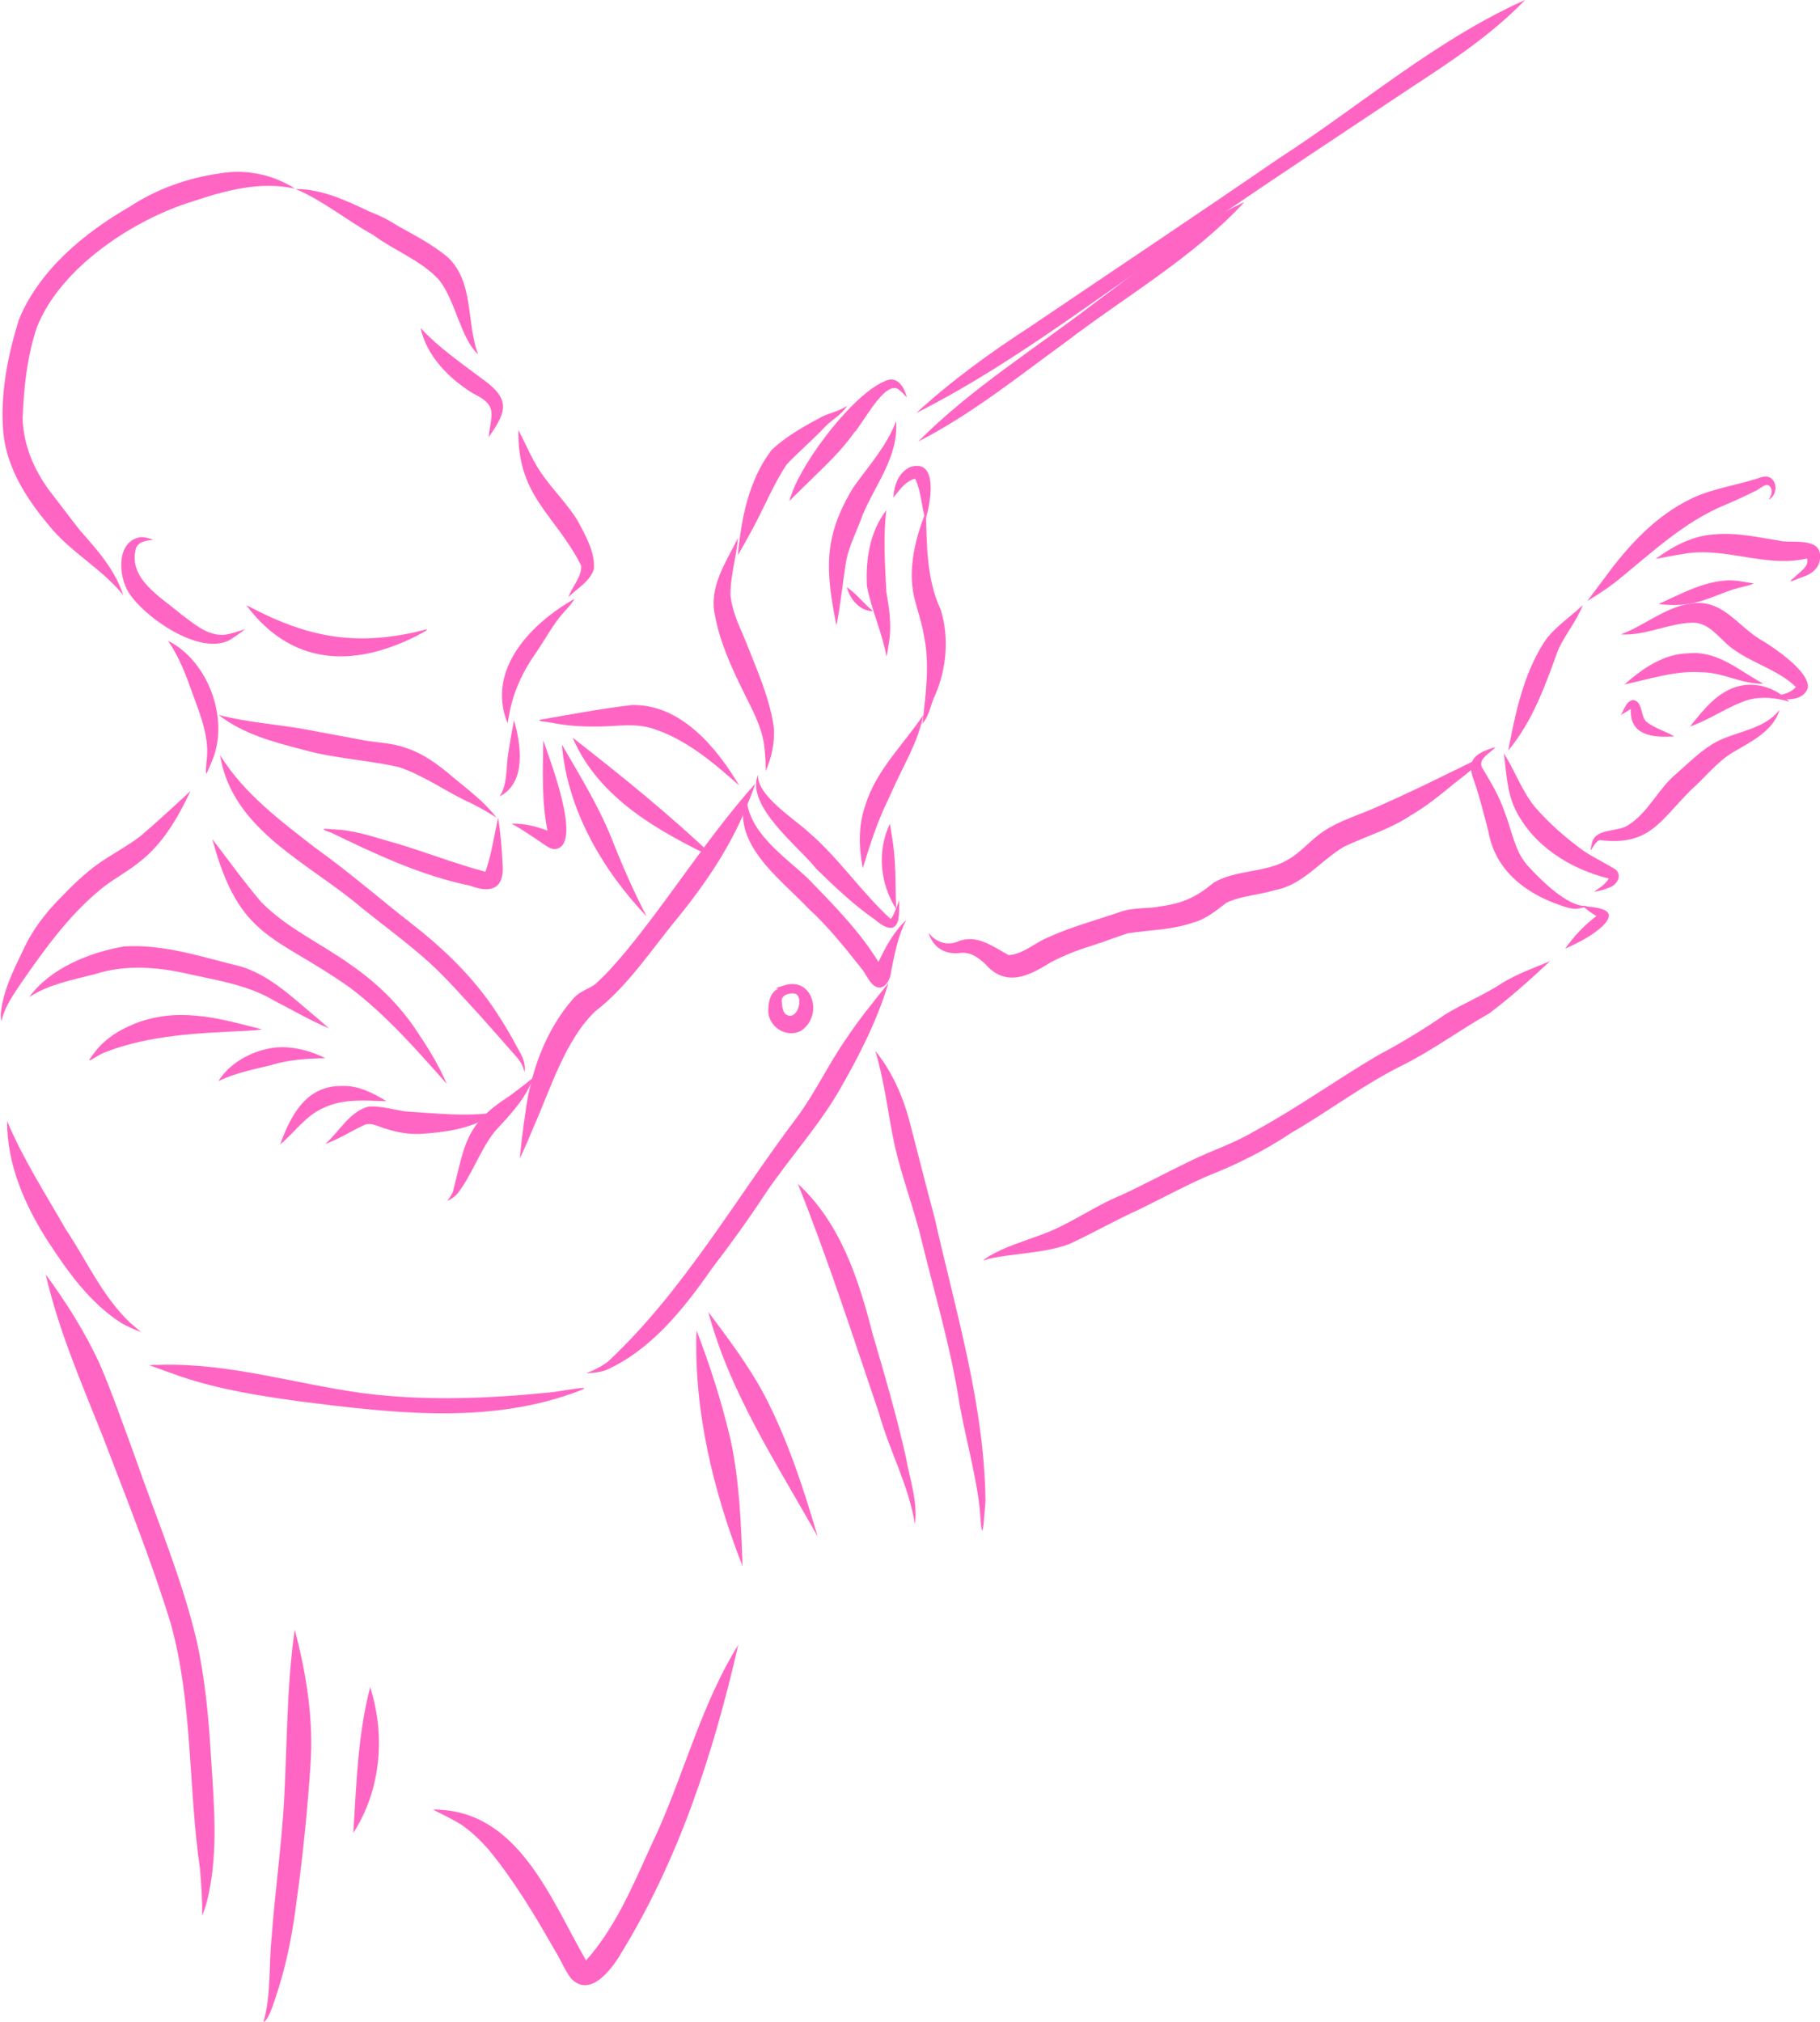 <?xml version="1.0" encoding="UTF-8" standalone="no"?><svg xmlns="http://www.w3.org/2000/svg" xmlns:xlink="http://www.w3.org/1999/xlink" fill="#000000" height="500" preserveAspectRatio="xMidYMid meet" version="1" viewBox="-0.2 0.0 450.1 500.0" width="450.1" zoomAndPan="magnify"><defs><clipPath id="a"><path d="M 409 132 L 449.949 132 L 449.949 144 L 409 144 Z M 409 132"/></clipPath></defs><g><g id="change1_1"><path d="M 182.316 133.012 C 179.336 139.043 175.02 145.176 176.625 152.227 C 177.848 158.812 180.691 165.02 183.633 171.004 C 185.785 175.434 188.332 179.805 188.84 184.801 C 189.09 186.746 189.172 188.727 189.148 190.668 C 190.672 187.203 191.516 183.383 191.137 179.59 C 189.984 171.965 186.66 164.859 183.867 157.73 C 182.418 154.359 180.855 150.977 180.465 147.285 C 180.359 142.504 181.926 137.77 182.316 133.012" fill="#ff66c4"/></g><g id="change1_2"><path d="M 209.199 100.414 C 209.199 100.41 209.199 100.41 209.203 100.41 C 209.199 100.41 209.199 100.41 209.199 100.414 Z M 203.055 103.043 C 203.148 103.004 203.242 102.961 203.34 102.922 C 203.242 102.961 203.148 103 203.055 103.043 Z M 209.32 100.316 C 209.281 100.348 209.242 100.379 209.203 100.41 C 209.203 100.41 209.203 100.41 209.203 100.406 C 209.203 100.41 209.199 100.41 209.195 100.414 C 209.195 100.414 209.195 100.414 209.199 100.414 C 207.383 101.637 205.176 102.059 203.207 102.977 C 198.805 105.312 194.258 107.812 190.629 111.262 C 184.996 118.586 183.094 128.27 182.281 137.297 C 183.621 134.965 184.949 132.586 186.223 130.207 C 188.934 125.113 191.133 119.715 194.312 114.891 C 197.375 111.625 200.859 108.754 203.91 105.461 C 205.645 103.688 208.051 102.484 209.32 100.316" fill="#ff66c4"/></g><g id="change1_3"><path d="M 219.383 93.953 C 211.266 96.652 198.445 113.828 195.66 121.949 C 195.426 122.598 195.18 123.266 194.984 123.914 C 196.852 122 198.812 120.18 200.703 118.289 C 204.344 114.75 208.035 111.223 210.98 107.059 C 213.176 104.895 218.965 93.211 222.309 96.527 C 222.965 97.039 223.523 97.691 224.074 98.297 C 223.566 96.133 222.043 93.199 219.383 93.953" fill="#ff66c4"/></g><g id="change1_4"><path d="M 221.406 104.176 C 219.07 110.316 214.656 115.164 210.898 120.426 C 203.34 132.75 203.949 141.066 206.652 154.664 C 207.766 149.234 208.207 143.699 209.156 138.246 C 210.008 134.438 211.875 130.949 213.164 127.277 C 216.348 119.645 222.039 112.926 221.406 104.176" fill="#ff66c4"/></g><g id="change1_5"><path d="M 226.277 118.352 C 226.289 118.359 226.305 118.363 226.316 118.367 C 226.305 118.363 226.289 118.359 226.277 118.352 Z M 225.992 118.281 C 226.004 118.281 226.016 118.281 226.027 118.285 C 226.016 118.281 226.004 118.281 225.992 118.281 Z M 224.984 115.453 C 221.973 116.762 220.91 120.02 220.727 123.055 C 222.254 121.219 223.656 118.988 226.121 118.363 C 227.637 121.496 227.637 125.152 228.676 128.457 C 229.895 124.762 232.047 113.324 224.984 115.453" fill="#ff66c4"/></g><g id="change1_6"><path d="M 228.785 126.484 C 226.152 133.133 224.27 140.637 225.898 147.75 C 226.641 150.773 227.691 153.715 228.227 156.789 C 229.785 163.973 228.777 171.383 227.977 178.582 C 227.883 178.789 227.746 178.977 227.641 179.16 C 229.637 177.375 229.852 174.289 231.035 171.965 C 233.906 165.383 234.551 157.762 232.492 150.859 C 228.895 143.203 229.016 134.754 228.785 126.484" fill="#ff66c4"/></g><g id="change1_7"><path d="M 209.223 145.191 C 210.051 148.242 212.395 151.082 215.762 151.145 C 213.453 149.328 211.684 146.832 209.223 145.191" fill="#ff66c4"/></g><g id="change1_8"><path d="M 219.004 126.141 C 214.91 131.441 213.84 138.406 214.199 144.945 C 215.336 150.855 217.965 156.391 219.035 162.348 C 219.301 161.168 219.484 159.934 219.668 158.723 C 220.359 154.602 219.711 150.43 218.996 146.355 C 218.668 139.641 218.184 132.82 219.004 126.141" fill="#ff66c4"/></g><g id="change1_9"><path d="M 228.145 176.77 C 223.25 184.137 216.441 190.441 213.812 199.105 C 212.023 204.113 212.176 209.531 213.172 214.691 C 214.879 209.055 216.699 203.434 219.258 198.102 C 219.23 198.172 219.199 198.242 219.172 198.309 C 219.656 197.312 220.109 196.309 220.543 195.289 C 220.492 195.402 220.445 195.516 220.398 195.629 C 223.125 189.414 226.887 183.512 228.145 176.77" fill="#ff66c4"/></g><g id="change1_10"><path d="M 220.199 227.254 C 220.176 227.258 220.152 227.262 220.129 227.266 C 220.152 227.262 220.176 227.258 220.199 227.254 Z M 220.207 227.199 C 220.172 227.219 220.133 227.234 220.094 227.25 C 220.133 227.234 220.168 227.219 220.207 227.199 Z M 187.258 191.523 C 184.148 199.352 197.277 209.246 201.758 214.914 C 206.312 219.352 210.934 223.758 216.172 227.387 C 218.035 228.953 221.066 231.074 221.969 227.391 C 222.234 225.816 222.191 224.191 222.195 222.598 C 221.84 223.602 221.43 224.645 221.004 225.637 C 221.023 225.59 221.039 225.543 221.062 225.496 C 220.777 226.105 220.559 226.77 220.062 227.234 C 212.836 220.605 207.305 212.27 199.855 205.844 C 196.23 202.465 186.879 196.652 187.258 191.523" fill="#ff66c4"/></g><g id="change1_11"><path d="M 219.863 203.707 C 216.676 210.484 217.414 218.496 221.43 224.762 C 221.207 218.699 221.438 212.559 220.336 206.547 C 220.336 206.559 220.336 206.566 220.34 206.578 C 220.203 205.621 220.055 204.645 219.863 203.707" fill="#ff66c4"/></g><g id="change1_12"><path d="M 184.34 196.5 C 180.211 208.457 192.656 217.133 199.828 224.75 C 204.664 229.156 208.711 234.285 212.773 239.391 C 213.941 240.746 214.543 242.605 215.965 243.715 C 218.438 245.363 220.055 242.285 220.195 240.137 C 221.066 235.824 221.863 231.387 223.934 227.473 C 220.859 230.34 218.836 234.102 217.051 237.855 C 212.324 230.176 205.949 223.746 199.707 217.312 C 193.566 211.477 184.586 205.816 184.34 196.5" fill="#ff66c4"/></g><g id="change1_13"><path d="M 186.598 193.746 C 175.012 206.711 165.812 221.555 154.797 234.98 C 152.309 237.973 149.746 240.941 146.812 243.504 C 145.078 244.625 143.035 245.246 141.629 246.859 C 134.785 254.641 131.051 264.914 129.742 275.102 C 129.188 278.867 128.676 282.68 128.359 286.461 C 129.586 283.848 130.719 281.188 131.824 278.523 C 135.934 269.301 139.617 257.059 147.039 250.047 C 155.344 243.617 161.137 234.41 167.848 226.41 C 174.562 218.035 180.633 209.082 184.594 199.051 C 184.559 199.137 184.52 199.223 184.484 199.309 C 185.246 197.48 185.984 195.621 186.598 193.746" fill="#ff66c4"/></g><g id="change1_14"><path d="M 110.797 296.422 C 110.789 296.43 110.785 296.438 110.777 296.445 C 110.785 296.438 110.789 296.43 110.797 296.422 Z M 131.688 266.449 C 129.656 268.137 127.531 269.711 125.418 271.293 C 125.527 271.211 125.637 271.129 125.742 271.047 C 114.672 278.098 114.805 283.121 111.777 294.789 C 111.41 295.574 110.93 296.293 110.367 296.949 C 111.277 296.582 112.133 296.004 112.816 295.285 C 116.582 290.543 118.395 284.531 122.168 279.766 C 125.855 275.73 129.836 271.715 131.688 266.449" fill="#ff66c4"/></g><g id="change1_15"><path d="M 90.918 273.629 C 86.199 274.871 83.715 279.844 80.223 282.879 C 83.527 281.691 86.5 279.781 89.66 278.281 C 91.652 277.246 93.602 278.781 95.555 279.203 C 98.125 280.027 100.82 280.449 103.52 280.398 C 109.574 280.004 116.016 279.234 121.207 275.859 C 122.969 274.75 122.027 275.117 120.586 275.305 C 114.098 276.012 107.551 275.281 101.059 274.898 C 97.676 274.664 94.305 273.348 90.918 273.629" fill="#ff66c4"/></g><g id="change1_16"><path d="M 84.336 268.527 C 75.531 268.434 71.715 275.699 69.094 282.973 C 72.723 279.98 75.488 275.723 79.953 273.883 C 84.832 271.582 90.199 272.16 95.41 272.289 C 92.055 270.281 88.371 268.344 84.336 268.527" fill="#ff66c4"/></g><g id="change1_17"><path d="M 217.906 245.121 C 217.887 245.141 217.871 245.16 217.855 245.184 C 217.871 245.16 217.887 245.141 217.906 245.121 Z M 219.52 243.074 C 215.902 247.586 212.238 252.062 209.035 256.887 C 204.742 263.051 201.551 269.914 197.113 275.984 C 181.723 296.316 168.996 319.012 150.27 336.578 C 148.613 337.879 146.73 338.812 144.766 339.551 C 146.434 339.504 148.18 339.344 149.762 338.742 C 160.961 333.691 168.953 323.555 175.836 313.703 C 180.461 307.652 184.926 301.484 189.102 295.113 C 194.734 286.801 201.504 279.301 206.719 270.707 C 211.828 261.953 216.59 252.793 219.52 243.074" fill="#ff66c4"/></g><g id="change1_18"><path d="M 196.551 245.73 C 198.535 246.676 197.125 251.965 194.633 251.047 C 193.363 250.637 193.285 248.988 193.152 247.863 C 192.832 245.953 195.074 245.414 196.551 245.73 Z M 193.137 243.859 C 192.543 244.07 190.918 244.352 192.34 244.426 C 190.457 245.207 189.895 247.395 189.836 249.258 C 189.328 253.574 194.098 256.934 197.949 254.848 C 203.613 251.02 200.699 240.887 193.137 243.859" fill="#ff66c4"/></g><g id="change1_19"><path d="M 83.574 343.574 C 83.738 343.602 83.902 343.625 84.07 343.652 C 83.902 343.625 83.738 343.602 83.574 343.574 Z M 39.141 337.477 C 38.309 337.488 37.461 337.492 36.645 337.543 C 39.359 338.52 42.062 339.531 44.793 340.465 C 54.309 343.641 64.266 345.18 74.172 346.555 C 96.258 349.312 119.695 352.188 141.129 344.602 C 149.73 341.703 138.211 344.164 135.402 344.336 C 120.191 345.852 104.781 346.441 89.582 344.488 C 72.742 342.191 56.297 336.93 39.141 337.477" fill="#ff66c4"/></g><g id="change1_20"><path d="M 376.961 0 C 354.793 9.902 336.207 26.168 315.914 39.27 C 295.629 53.203 275.152 66.855 254.77 80.645 C 244.809 87.109 235.141 94.086 226.387 102.133 C 252.445 88.992 275.238 70.258 299.734 54.492 C 315.988 43.398 332.406 32.547 348.789 21.648 C 358.699 15.176 368.715 8.551 376.961 0" fill="#ff66c4"/></g><g id="change1_21"><path d="M 296.289 60.48 C 296.246 60.512 296.207 60.547 296.164 60.578 C 296.207 60.547 296.246 60.512 296.289 60.48 Z M 307.551 49.965 C 294.078 56.121 282.809 65.926 270.938 74.586 C 256.164 85.973 240.086 95.91 226.887 109.176 C 240 102.492 251.492 93.191 263.355 84.586 C 278.191 73.227 294.797 63.773 307.551 49.965" fill="#ff66c4"/></g><g id="change1_22"><path d="M 391.008 149.824 C 391.004 149.824 391.004 149.828 391 149.828 C 391.004 149.828 391.004 149.824 391.008 149.824 Z M 391.238 149.605 C 388.066 152.672 384.156 155.078 381.676 158.793 C 376.539 166.781 374.555 176.367 372.801 185.562 C 378.812 178.387 381.961 169.512 385.086 160.84 C 386.797 156.922 389.727 153.613 391.238 149.605" fill="#ff66c4"/></g><g id="change1_23"><path d="M 420.75 127.617 C 420.699 127.645 420.648 127.672 420.598 127.699 C 420.648 127.672 420.699 127.645 420.75 127.617 Z M 437.141 119.969 C 437.18 119.992 437.219 120.02 437.258 120.047 C 437.219 120.02 437.18 119.996 437.141 119.969 Z M 436.566 119.891 C 436.527 119.902 436.488 119.91 436.449 119.922 C 436.488 119.91 436.527 119.898 436.566 119.891 Z M 435.457 117.973 C 429.762 119.953 423.66 120.641 418.168 123.246 C 409.301 127.465 402.398 134.984 396.695 142.82 C 395.266 144.75 393.773 146.668 392.359 148.59 C 394.734 147.188 397.047 145.672 399.238 143.996 C 407.941 136.996 416.164 129.016 426.66 124.746 C 429.027 123.738 431.379 122.688 433.664 121.504 C 434.918 121.16 436.676 118.883 437.68 120.531 C 438.273 121.523 437.754 122.652 437.258 123.555 C 440.121 121.914 439.051 116.887 435.457 117.973" fill="#ff66c4"/></g><g clip-path="url(#a)" id="change1_65"><path d="M 447.023 138.121 C 447.035 138.125 447.051 138.129 447.066 138.133 C 447.051 138.129 447.035 138.125 447.023 138.121 Z M 446.801 138.09 C 446.812 138.098 446.824 138.105 446.84 138.113 C 446.824 138.105 446.812 138.098 446.801 138.09 Z M 423.547 132.145 C 418.242 132.531 413.484 135.098 409.27 138.188 C 411.488 137.82 413.719 137.316 415.961 136.996 C 426.277 135.023 436.398 140.52 446.703 138.09 C 447.246 140.246 444.715 141.465 443.496 142.84 C 443.516 142.82 443.535 142.805 443.555 142.785 C 440.949 144.824 444.434 143.004 445.645 142.664 C 447.613 142.023 449.461 140.723 449.855 138.57 C 450.836 133.023 444.219 134.16 440.719 133.852 C 435.039 132.938 429.348 131.57 423.547 132.145" fill="#ff66c4"/></g><g id="change1_24"><path d="M 426.273 143.562 C 420.445 144.066 415.227 147 409.977 149.348 C 412.504 149.664 415.129 149.727 417.66 149.258 C 421.938 148.637 425.691 146.387 429.844 145.34 C 431.086 145.023 432.391 144.801 433.555 144.289 C 431.145 143.914 428.734 143.309 426.273 143.562" fill="#ff66c4"/></g><g id="change1_25"><path d="M 443.91 169.633 C 443.914 169.656 443.922 169.68 443.926 169.703 C 443.922 169.68 443.914 169.656 443.91 169.633 Z M 443.969 169.59 C 443.969 169.641 443.969 169.691 443.965 169.742 C 443.965 169.691 443.969 169.641 443.969 169.59 Z M 417.062 149.391 C 411.07 150.551 406.297 154.773 400.641 156.867 C 406.641 157.23 412.152 154.238 418.055 153.973 C 422.879 153.719 425.258 158.543 428.898 160.84 C 433.699 164.168 439.68 165.766 443.945 169.867 C 442.406 171.641 439.684 172.031 437.461 172.184 C 440.41 173.125 445.664 173.758 446.891 170.078 C 447.383 166.094 438.711 160.293 435.562 158.348 C 435.766 158.477 435.965 158.605 436.168 158.73 C 429.336 155.086 425.879 147.453 417.062 149.391" fill="#ff66c4"/></g><g id="change1_26"><path d="M 417.23 161.543 C 411.152 161.695 405.926 165.363 401.539 169.246 C 407.906 167.895 414.184 165.734 420.781 166.238 C 425.961 166.266 430.668 169.238 435.871 169.047 C 429.785 165.797 424.668 160.824 417.23 161.543" fill="#ff66c4"/></g><g id="change1_27"><path d="M 403.727 175.016 C 403.691 175.027 403.656 175.035 403.621 175.043 C 403.656 175.031 403.691 175.023 403.727 175.016 Z M 402.953 174.734 C 402.977 174.758 403.004 174.785 403.023 174.809 C 403 174.785 402.977 174.762 402.953 174.734 Z M 403.551 173.09 C 401.926 173.48 401.434 175.496 400.676 176.789 C 401.492 176.324 402.301 175.781 403.121 175.305 C 402.73 181.969 408.723 182.441 413.867 182.078 C 411.598 180.746 408.91 180.066 406.875 178.379 C 405.449 176.887 406.121 173.301 403.551 173.09" fill="#ff66c4"/></g><g id="change1_28"><path d="M 438.113 177.465 C 438.098 177.48 438.078 177.496 438.059 177.516 C 438.078 177.496 438.098 177.48 438.113 177.465 Z M 439.902 175.477 C 436.277 180.285 429.629 180.742 424.547 183.285 C 420.707 185.27 417.66 188.445 414.43 191.262 C 409.867 195.004 407.469 200.934 402.398 204.066 C 399.523 205.945 393.93 204.555 393.395 208.988 C 392.598 212.402 394.086 207.762 395.516 207.734 C 407.684 209.207 410.246 203.098 417.887 195.438 C 421.422 192.344 424.301 188.465 428.363 186.023 C 432.785 183.426 438.391 180.766 439.902 175.477" fill="#ff66c4"/></g><g id="change1_29"><path d="M 430.16 169.586 C 424.703 170.762 421.066 175.512 417.758 179.633 C 422.895 177.898 427.281 174.48 432.488 172.957 C 435.742 172.191 439.117 172.559 442.297 173.504 C 439.258 170.281 434.535 168.637 430.16 169.586" fill="#ff66c4"/></g><g id="change1_30"><path d="M 391.168 210.203 C 391.156 210.191 391.141 210.184 391.129 210.172 C 391.141 210.184 391.156 210.191 391.168 210.203 Z M 397.801 217.309 C 397.805 217.316 397.809 217.328 397.812 217.34 C 397.809 217.328 397.805 217.316 397.801 217.309 Z M 397.727 216.93 C 397.723 216.953 397.719 216.973 397.719 216.992 C 397.719 216.973 397.723 216.953 397.727 216.93 Z M 397.672 216.848 C 397.68 216.891 397.688 216.934 397.691 216.977 C 397.684 216.934 397.68 216.891 397.672 216.848 Z M 371.723 186.324 C 372.344 190.922 372.461 195.754 374.477 200.008 C 378.859 209.074 388.102 214.895 397.664 217.227 C 396.844 218.668 395.336 219.586 393.992 220.492 C 395.223 220.336 396.473 220.012 397.633 219.527 C 399.543 218.984 401.16 216.574 399.34 215 C 396.672 213.324 393.77 212.008 391.168 210.203 C 391.203 210.227 391.238 210.254 391.273 210.277 C 391.234 210.25 391.195 210.223 391.156 210.195 C 391.301 210.301 391.445 210.402 391.59 210.508 C 387.164 207.312 382.996 203.691 379.422 199.562 C 376.133 195.602 374.516 190.598 371.723 186.324" fill="#ff66c4"/></g><g id="change1_31"><path d="M 369.629 184.711 C 365 186.168 362.227 187.598 364.285 192.926 C 365.754 197.023 366.73 201.262 367.867 205.457 C 369.453 214.938 376.746 220.734 385.418 223.758 C 385.332 223.727 385.246 223.691 385.16 223.656 C 386.648 224.18 388.199 224.801 389.805 224.711 C 390.715 224.566 393.531 224.043 391.312 223.992 C 391.324 223.992 391.336 223.992 391.344 223.992 C 391.156 223.973 390.969 223.953 390.781 223.934 C 390.809 223.934 390.836 223.938 390.859 223.941 C 386.316 223.098 380.539 217.273 377.422 213.852 C 374.273 210.141 373.672 205.172 371.898 200.781 C 370.598 196.855 368.438 193.332 366.336 189.805 C 365.23 187.516 368.461 186.23 369.629 184.711" fill="#ff66c4"/></g><g id="change1_32"><path d="M 391.16 223.992 C 392.234 224.93 393.371 225.801 394.605 226.52 C 391.578 228.746 389.047 231.547 386.859 234.59 C 390.148 233.09 393.527 231.445 396.191 228.934 C 400.535 224.508 394.285 224.445 391.16 223.992" fill="#ff66c4"/></g><g id="change1_33"><path d="M 316.059 219.84 C 316.062 219.84 316.07 219.84 316.074 219.836 C 316.07 219.84 316.062 219.84 316.059 219.84 Z M 316.027 219.848 C 315.801 219.906 315.574 219.969 315.352 220.027 C 315.586 219.965 315.824 219.902 316.059 219.84 C 316.051 219.844 316.039 219.848 316.027 219.848 Z M 260.23 237.613 C 260.164 237.648 260.102 237.688 260.035 237.723 C 260.102 237.688 260.164 237.648 260.23 237.613 Z M 366.262 187.277 C 366.258 187.281 366.254 187.285 366.246 187.289 C 366.254 187.285 366.258 187.281 366.262 187.277 Z M 367.297 186.66 C 357.754 191.355 348.199 196.148 338.422 200.359 C 334.031 202.152 329.426 203.598 325.68 206.613 C 323.211 208.547 321.141 210.969 318.387 212.531 C 312.75 215.922 305.562 214.93 299.918 218.266 C 295.855 221.715 292.32 223.348 287.004 224.078 C 283.781 224.762 280.426 224.336 277.262 225.34 C 271.094 227.48 264.727 229.137 258.777 231.871 C 255.613 233.227 252.773 235.945 249.242 236.168 C 245.324 234.023 241.195 230.809 236.527 232.871 C 233.82 233.887 231.16 232.914 229.457 230.637 C 230.426 234.137 233.336 236.016 236.934 235.676 C 239.57 235.207 241.68 236.676 243.496 238.406 C 248.562 244.164 254.16 241.402 259.625 237.957 C 262.863 236.277 266.27 234.91 269.762 233.852 C 272.797 232.895 275.758 231.711 278.789 230.75 C 284.117 229.957 289.562 229.941 294.734 228.164 C 298 227.332 300.547 225.156 303.172 223.184 C 306.949 221.434 311.203 221.316 315.148 220.078 C 315.09 220.094 315.031 220.109 314.973 220.125 C 322.02 218.871 326.32 212.824 332.164 209.371 C 337.633 206.754 343.566 205.055 348.637 201.648 C 352.531 199.402 356 196.555 359.461 193.711 C 362.211 191.539 365.145 189.434 367.297 186.66" fill="#ff66c4"/></g><g id="change1_34"><path d="M 383.148 237.664 C 379.125 239.32 375.004 240.816 371.266 243.074 C 371.344 243.031 371.418 242.988 371.496 242.945 C 366.926 246.004 361.797 248.012 357.129 250.887 C 351.855 254.551 346.387 257.852 340.711 260.859 C 330.34 266.934 320.594 273.988 310.012 279.715 C 304.934 282.773 299.23 284.535 293.945 287.18 C 288.359 289.871 282.902 292.809 277.285 295.434 C 270.285 298.266 264.176 302.91 257.051 305.406 C 252.793 306.988 248.371 308.281 244.434 310.59 C 243.707 311.125 241.707 312.191 244.332 311.258 C 250.922 309.801 257.852 309.953 264.242 307.613 C 270.113 304.902 275.73 301.652 281.641 299.004 C 287.152 296.301 292.555 293.367 298.176 290.895 C 305.543 287.996 312.602 284.516 319.176 280.086 C 328.527 274.711 337.121 268.066 346.844 263.309 C 354.227 259.598 360.871 254.645 368.066 250.598 C 373.359 246.645 378.305 242.137 383.148 237.664" fill="#ff66c4"/></g><g id="change1_35"><path d="M 216.27 259.852 C 218.602 267.582 219.422 275.602 221.105 283.473 C 222.992 291.562 226.016 299.34 227.898 307.434 C 230.969 319.941 234.645 332.309 236.746 345.031 C 238.211 354.387 241.004 363.496 242.078 372.906 C 242.789 383.355 243.027 376.758 243.523 371.188 C 243.258 347.477 236.195 324.445 231.02 301.469 C 229.004 293.914 227.086 286.336 225.121 278.766 C 223.453 271.914 220.742 265.348 216.27 259.852" fill="#ff66c4"/></g><g id="change1_36"><path d="M 197.121 292.723 C 204.57 311.336 210.742 330.473 217.188 349.465 C 219.738 358.691 224.582 367.379 226.051 376.844 C 226.844 371.355 224.777 365.766 223.848 360.375 C 221.527 349.98 218.516 339.762 215.523 329.547 C 215.555 329.664 215.586 329.777 215.617 329.891 C 212.188 316.398 207.672 302.395 197.121 292.723" fill="#ff66c4"/></g><g id="change1_37"><path d="M 174.973 324.398 C 180.301 344.445 191.973 362.012 202.004 379.926 C 198.496 367.961 194.613 355.988 188.816 344.914 C 184.93 337.617 179.895 331 174.973 324.398" fill="#ff66c4"/></g><g id="change1_38"><path d="M 46.906 195.613 C 42.863 199.34 38.824 203.078 34.645 206.648 C 31.242 209.309 27.348 211.242 23.852 213.762 C 20.703 216.055 17.879 218.762 15.18 221.57 C 11.188 225.516 7.746 229.977 5.434 235.113 C 3.152 239.848 0.719 244.707 0.074 249.98 C -0.121 250.586 0.121 253.395 0.242 252.18 C 1.062 248.758 3.188 245.82 5.121 242.938 C 5.043 243.047 4.965 243.152 4.887 243.262 C 10.613 235.027 16.48 226.781 24.219 220.285 C 27.316 217.602 31.039 215.781 34.215 213.195 C 40.043 208.742 43.832 202.133 46.906 195.613" fill="#ff66c4"/></g><g id="change1_39"><path d="M 1.555 277.18 C 1.516 287.855 5.82 297.727 11.434 306.605 C 16.508 314.367 22 322.219 29.973 327.25 C 31.473 328.098 33.105 328.781 34.707 329.371 C 33.777 328.621 32.887 327.828 31.973 327.059 C 25.094 320.543 21.238 311.672 16.023 303.898 C 11.004 295.086 5.469 286.562 1.555 277.18" fill="#ff66c4"/></g><g id="change1_40"><path d="M 10.824 244.496 C 10.777 244.516 10.73 244.535 10.684 244.559 C 10.73 244.535 10.777 244.516 10.824 244.496 Z M 30.395 234.031 C 21.852 235.539 12.316 239.363 7.031 246.52 C 11.918 243.383 17.676 242.297 23.23 240.887 C 30.969 238.391 39.062 239.113 46.859 240.934 C 53.949 242.477 61.254 243.656 67.586 247.406 C 72.078 249.727 76.453 252.309 81.125 254.262 C 80.258 253.477 79.352 252.684 78.457 251.914 C 72.566 247.07 66.941 241.352 59.492 239.02 C 49.992 236.707 40.273 233.363 30.395 234.031" fill="#ff66c4"/></g><g id="change1_41"><path d="M 33.043 253.152 C 29.48 254.594 26.066 256.652 23.629 259.672 C 19.969 264.266 22.848 261.398 25.684 260.23 C 36.809 255.855 49.07 255.449 60.883 254.883 C 62.117 254.824 63.379 254.742 64.586 254.52 C 59.219 253.199 53.887 251.613 48.355 251.152 C 43.191 250.633 37.867 251.191 33.043 253.152" fill="#ff66c4"/></g><g id="change1_42"><path d="M 65.797 259.371 C 61.02 260.461 56.438 263.133 53.805 267.34 C 57.898 265.316 62.391 264.469 66.789 263.379 C 71.156 262.004 75.719 261.77 80.266 261.641 C 75.832 259.48 70.703 258.234 65.797 259.371" fill="#ff66c4"/></g><g id="change1_43"><path d="M 54.223 186.711 C 57.207 205.391 76.398 213.445 89.34 224.555 C 94.875 228.996 100.613 233.199 105.902 237.934 C 110.395 242.062 114.402 246.668 118.531 251.148 C 121.16 254.078 123.746 257.043 126.344 259.996 C 127.668 261.441 129.066 262.891 129.438 264.891 C 129.438 264.887 129.438 264.883 129.434 264.879 C 129.469 264.98 129.465 265.09 129.5 265.176 C 129.867 263.152 129.059 261.281 128.043 259.586 C 126.297 256.305 124.438 253.082 122.367 249.992 C 116.867 241.691 109.652 234.684 101.824 228.578 C 93.891 222.395 86.305 215.77 78.125 209.902 C 69.355 203.148 60.113 196.242 54.223 186.711" fill="#ff66c4"/></g><g id="change1_44"><path d="M 52.312 207.484 C 59.004 232.453 67.844 231.094 86.348 244.215 C 95.336 251.023 102.82 259.586 110.273 267.992 C 108.375 263.48 105.758 259.242 103.023 255.172 C 98.738 248.621 93.094 243.078 86.66 238.645 C 79.344 233.336 70.758 229.551 64.391 223.039 C 60.137 218.047 56.297 212.676 52.312 207.484" fill="#ff66c4"/></g><g id="change1_45"><path d="M 53.859 176.77 C 59.988 181.562 67.52 183.496 74.906 185.426 C 82.586 187.57 90.637 187.914 98.375 189.664 C 104.816 191.781 110.289 195.945 116.457 198.684 C 118.566 199.754 120.645 200.926 122.613 202.207 C 119.625 198.293 115.656 195.332 111.887 192.227 C 108.406 189.242 104.66 186.402 100.258 184.953 C 96.965 183.73 93.418 183.664 89.984 183.098 C 85.145 182.145 80.277 181.316 75.434 180.367 C 68.262 179.059 60.922 178.652 53.859 176.77" fill="#ff66c4"/></g><g id="change1_46"><path d="M 94.473 207.598 C 94.516 207.609 94.559 207.621 94.602 207.633 C 94.559 207.621 94.516 207.609 94.473 207.598 Z M 122.984 202.133 C 122.023 206.613 121.352 211.238 119.859 215.566 C 111.43 213.328 103.301 209.969 94.863 207.699 C 94.898 207.711 94.938 207.723 94.977 207.73 C 91.402 206.637 87.785 205.605 84.062 205.18 C 82.289 205.172 77.039 204.344 81.672 205.875 C 92.734 211.234 103.938 216.512 116.055 219.004 C 116.043 219 116.031 218.996 116.016 218.992 C 121.43 221.066 124.672 219.625 124.074 213.434 C 123.93 209.652 123.551 205.859 122.984 202.133" fill="#ff66c4"/></g><g id="change1_47"><path d="M 136.621 205.863 C 136.609 205.867 136.602 205.875 136.59 205.875 C 136.602 205.871 136.609 205.867 136.621 205.863 Z M 127.824 204.527 C 127.836 204.531 127.848 204.539 127.859 204.547 C 127.848 204.539 127.836 204.531 127.824 204.527 Z M 134.152 183.078 C 134.059 190.496 133.703 198.09 135.199 205.395 C 132.355 204.305 129.367 203.598 126.312 203.66 C 126.414 203.738 126.562 203.805 126.684 203.879 C 129.117 205.199 131.367 206.824 133.684 208.344 C 134.805 209.031 135.871 210.133 137.297 209.918 C 144.027 208.789 135.543 187.312 134.152 183.078" fill="#ff66c4"/></g><g id="change1_48"><path d="M 126.922 178.102 C 126.316 181.16 125.785 184.242 125.352 187.328 C 124.957 190.551 125.195 194.09 123.387 196.926 C 130.047 193.441 128.656 184.145 126.922 178.102" fill="#ff66c4"/></g><g id="change1_49"><path d="M 138.758 184.105 C 140.082 200.176 148.766 215.105 159.73 226.605 C 156.371 220.18 153.48 213.5 150.82 206.738 C 147.562 198.812 143.023 191.496 138.758 184.105" fill="#ff66c4"/></g><g id="change1_50"><path d="M 156.102 174.332 C 148.848 175.164 141.617 176.531 134.414 177.781 C 130.82 178.297 135.77 178.5 137.086 178.871 C 140.852 179.57 144.684 179.715 148.504 179.637 C 152.652 179.523 156.871 178.836 160.93 180.059 C 169.305 182.645 176.207 188.531 182.633 194.258 C 176.988 184.773 168.141 174.07 156.102 174.332" fill="#ff66c4"/></g><g id="change1_51"><path d="M 141.426 182.406 C 147.84 197.438 162.844 205.691 176.914 212.398 C 165.711 201.707 153.633 191.918 141.426 182.406" fill="#ff66c4"/></g><g id="change1_52"><path d="M 103.797 81.082 C 105.367 88.102 110.785 93.555 116.727 97.246 C 123.035 100.289 121.293 102.258 120.641 108.086 C 125.465 101.438 125.863 98.418 118.719 93.441 C 113.562 89.539 108.188 85.852 103.797 81.082" fill="#ff66c4"/></g><g id="change1_53"><path d="M 137.57 130.449 C 137.605 130.5 137.645 130.551 137.68 130.602 C 137.645 130.551 137.605 130.5 137.57 130.449 Z M 128.016 106.359 C 127.668 122.758 137.117 127.199 143.516 139.82 C 143.766 142.621 141.242 145.016 140.406 147.625 C 142.531 145.465 145.746 143.777 146.668 140.723 C 146.996 136.473 144.598 132.426 142.668 128.777 C 140.293 124.859 136.992 121.613 134.328 117.895 C 131.641 114.383 130.066 110.227 128.016 106.359" fill="#ff66c4"/></g><g id="change1_54"><path d="M 141.895 148.062 C 131.137 154.141 119.961 165.586 125.328 178.855 C 125.461 178.172 125.57 177.445 125.711 176.75 C 126.715 171.078 129.141 165.863 132.5 161.207 C 134.285 158.535 135.883 155.738 137.789 153.148 C 139.07 151.383 140.801 149.949 141.895 148.062" fill="#ff66c4"/></g><g id="change1_55"><path d="M 60.719 149.668 C 71.879 164.508 86.945 165.191 102.715 157.297 C 107.641 154.672 105.145 155.75 101.598 156.5 C 86.805 159.602 75.445 157.281 62.203 150.391 C 62.234 150.402 62.262 150.418 62.289 150.434 C 61.77 150.188 61.234 149.902 60.719 149.668" fill="#ff66c4"/></g><g id="change1_56"><path d="M 34.441 132.84 C 28.469 133.895 29.07 142.559 31.652 146.559 C 35.688 152.848 50.277 163.043 57.504 157.68 C 58.473 157.012 59.492 156.348 60.379 155.59 C 58.723 156.082 57.074 156.715 55.359 156.961 C 51.051 157.312 47.68 154.145 44.441 151.766 C 39.559 147.594 31.211 143.004 33.492 135.391 C 34.262 133.805 36.18 133.668 37.723 133.453 C 36.676 133.105 35.562 132.746 34.441 132.84" fill="#ff66c4"/></g><g id="change1_57"><path d="M 41.355 158.453 C 44.18 162.508 45.867 167.125 47.508 171.742 C 49.473 177.137 51.719 182.613 50.855 188.477 C 50.535 192.812 50.727 191.586 52.141 188.398 C 56.703 178.125 51.402 163.453 41.355 158.453" fill="#ff66c4"/></g><g id="change1_58"><path d="M 72.918 46.73 C 79.805 49.664 85.578 54.52 92.094 58.102 C 97.363 62.027 103.883 64.324 108.383 69.219 C 112.512 74.445 113.707 83.703 118.059 87.629 C 118.059 87.633 118.059 87.633 118.062 87.641 C 115.016 79.793 117.18 69.586 110.336 63.438 C 106.562 60.34 102.242 58.133 98.016 55.758 C 95.84 54.336 93.516 53.188 91.086 52.273 C 85.355 49.543 79.395 46.742 72.918 46.73" fill="#ff66c4"/></g><g id="change1_59"><path d="M 54.281 42.852 C 46.305 43.969 38.602 46.691 31.859 51.117 C 20.621 57.582 9.422 66.836 4.445 79.125 C 1.691 88 -0.195 97.578 0.613 106.887 C 1.418 115.609 6.301 123.234 11.801 129.805 C 17.098 136.48 24.973 140.547 30.281 147.176 C 28.309 140.969 23.848 135.973 19.605 131.176 C 17.285 128.27 15.102 125.258 12.797 122.34 C 8.551 116.922 5.629 110.516 5.391 103.562 C 5.672 95.98 6.473 88.27 8.887 81.035 C 14.613 66.211 32.867 54.195 47.637 49.746 C 47.578 49.762 47.52 49.781 47.461 49.801 C 55.609 47.074 64.133 44.758 72.73 46.633 C 67.324 43.152 60.617 41.766 54.281 42.852" fill="#ff66c4"/></g><g id="change1_60"><path d="M 11.105 315.117 C 14.297 329.062 20.047 342.164 25.305 355.406 C 31.117 370.641 37.223 385.812 42.016 401.402 C 47.52 421.188 46.316 441.941 49.258 462.133 C 49.566 465.973 49.887 469.855 49.797 473.699 C 51.086 470.609 51.656 467.266 52.172 463.973 C 53.605 453.32 52.445 442.535 51.812 431.863 C 51.266 423.223 50.363 414.582 48.535 406.113 C 44.855 390.34 38.434 375.371 33.141 360.094 C 30.242 352.285 27.566 344.371 24.227 336.738 C 20.633 329.098 16.094 321.902 11.105 315.117" fill="#ff66c4"/></g><g id="change1_61"><path d="M 65.219 499.414 C 65.215 499.426 65.211 499.434 65.207 499.441 C 65.211 499.434 65.215 499.426 65.219 499.414 Z M 72.688 402.938 C 70.523 418.02 70.879 433.277 69.848 448.445 C 69.113 458.668 67.723 468.828 66.977 479.047 C 66.234 485.977 66.906 493.301 64.938 500 C 64.941 499.996 64.945 499.988 64.949 499.984 C 66.438 499.477 67.969 493.738 68.84 491.152 C 70.949 484.27 72.27 477.172 73.156 470.039 C 74.742 458.715 75.855 447.332 76.625 435.922 C 76.605 436.195 76.586 436.465 76.562 436.738 C 77.418 425.324 75.574 413.941 72.688 402.938" fill="#ff66c4"/></g><g id="change1_62"><path d="M 91.344 417.184 C 88.266 428.98 87.953 441.156 87.172 453.23 C 94.035 442.566 95.164 429.141 91.344 417.184" fill="#ff66c4"/></g><g id="change1_63"><path d="M 182.379 406.703 C 173.547 420.969 169.305 437.312 162.586 452.547 C 157.344 463.562 152.957 475.562 144.734 484.746 C 135.98 469.562 127.973 447.566 107.266 447.453 C 107.266 447.453 107.27 447.453 107.27 447.453 C 107.113 447.438 106.965 447.426 106.824 447.426 C 109.262 448.691 111.777 449.828 114.086 451.32 C 116.461 452.996 118.59 455.023 120.512 457.199 C 126.879 464.895 132.027 473.512 136.965 482.168 C 138.41 484.449 139.383 487.043 141.012 489.184 C 145.637 494.086 150.867 487.168 153.238 483.281 C 153.16 483.395 153.078 483.512 153 483.629 C 167.555 460.207 176.289 433.453 182.379 406.703" fill="#ff66c4"/></g><g id="change1_64"><path d="M 172.047 328.969 C 171.367 348.969 176.215 368.73 183.434 387.266 C 183.086 376.848 182.684 366.344 180.504 356.098 C 178.332 346.883 175.473 337.781 172.047 328.969" fill="#ff66c4"/></g></g></svg>